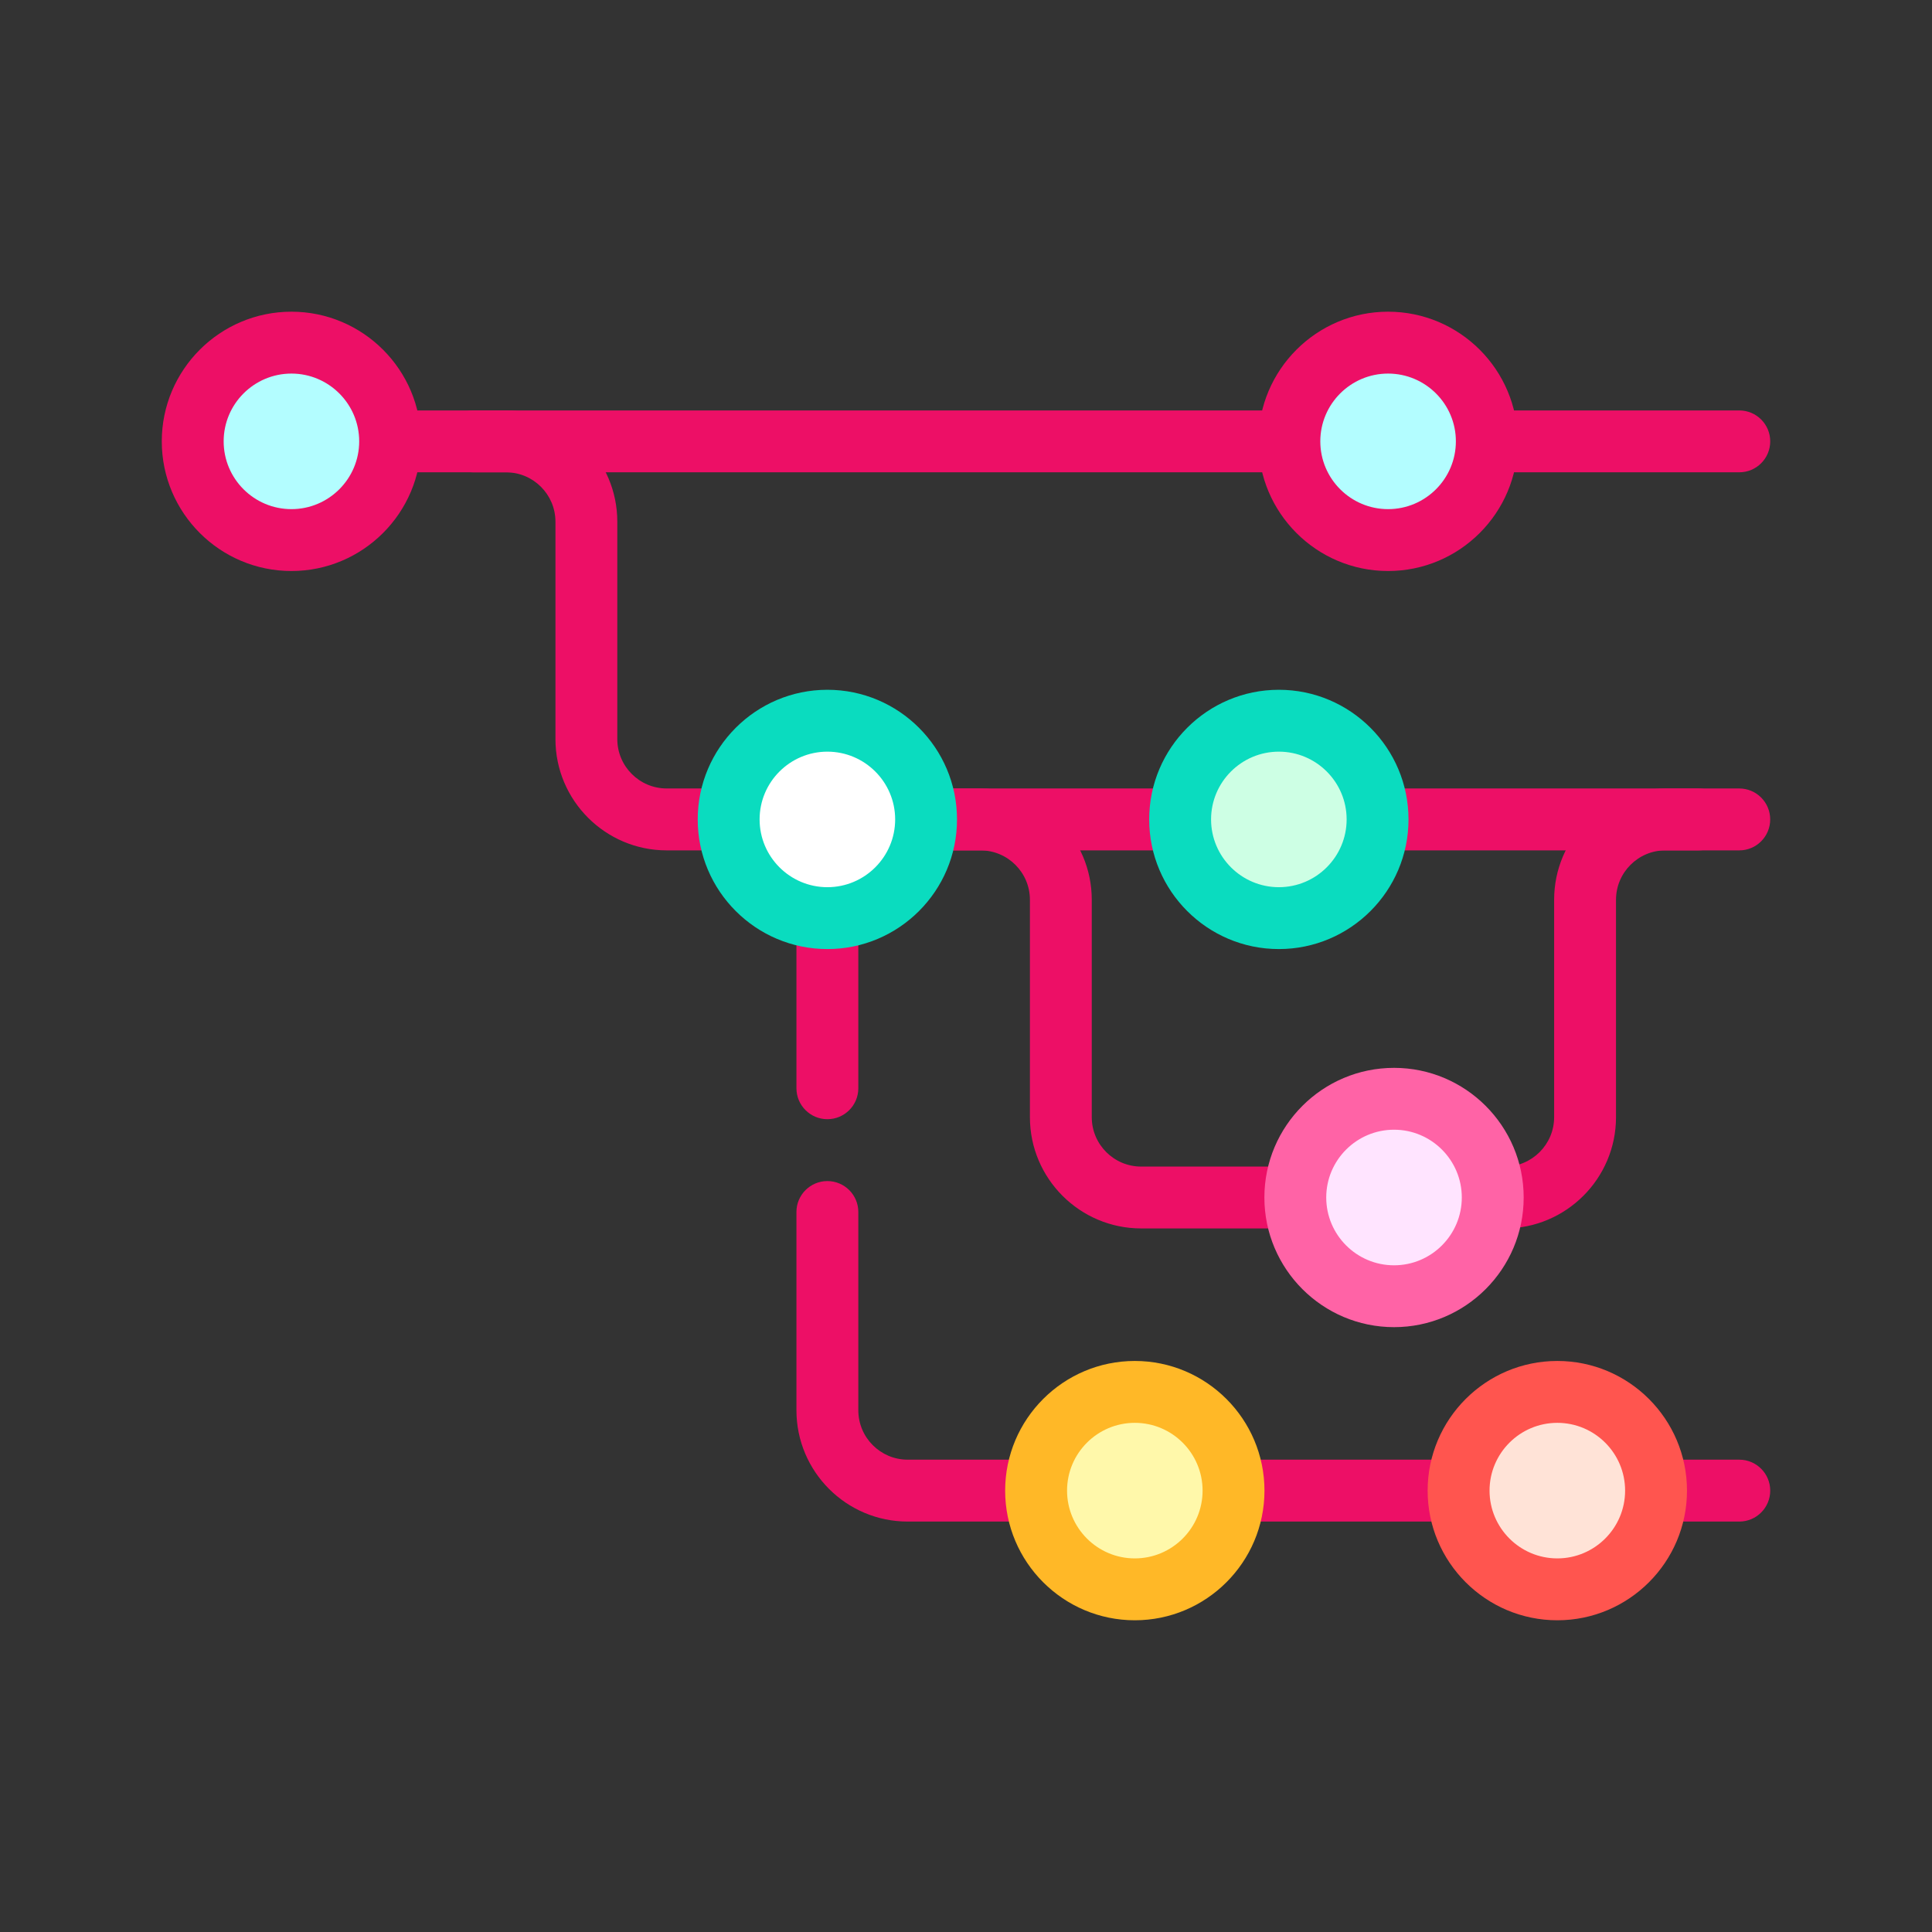 <svg width="72" height="72" viewBox="0 0 72 72" fill="none" xmlns="http://www.w3.org/2000/svg">
<rect x="0" y="0" width="72" height="72" fill="#333333" stroke="none"/>
<path d="M64.819 17.601H14.54C13.903 17.601 13.387 17.085 13.387 16.449C13.387 15.812 13.903 15.296 14.54 15.296H64.819C65.455 15.296 65.971 15.812 65.971 16.449C65.971 17.085 65.455 17.601 64.819 17.601Z" fill="#ED0F66"/>
<path d="M10.861 20.127C12.892 20.127 14.539 18.48 14.539 16.448C14.539 14.416 12.892 12.77 10.861 12.77C8.829 12.77 7.182 14.416 7.182 16.448C7.182 18.48 8.829 20.127 10.861 20.127Z" fill="#B3FDFF"/>
<path d="M10.861 21.28C8.196 21.28 6.029 19.113 6.029 16.448C6.029 13.783 8.196 11.616 10.861 11.616C13.524 11.616 15.692 13.783 15.692 16.448C15.692 19.113 13.524 21.28 10.861 21.28ZM10.861 13.922C9.467 13.922 8.335 15.056 8.335 16.448C8.335 17.841 9.468 18.974 10.861 18.974C12.254 18.974 13.386 17.841 13.386 16.448C13.386 15.056 12.254 13.922 10.861 13.922Z" fill="#ED0F66"/>
<path d="M51.73 20.127C53.762 20.127 55.409 18.48 55.409 16.448C55.409 14.416 53.762 12.77 51.73 12.77C49.699 12.77 48.052 14.416 48.052 16.448C48.052 18.48 49.699 20.127 51.73 20.127Z" fill="#B3FDFF"/>
<path d="M51.73 21.28C49.066 21.28 46.898 19.113 46.898 16.448C46.898 13.783 49.066 11.616 51.73 11.616C54.395 11.616 56.562 13.783 56.562 16.448C56.562 19.113 54.395 21.28 51.73 21.28ZM51.73 13.922C50.337 13.922 49.204 15.056 49.204 16.448C49.204 17.841 50.337 18.974 51.73 18.974C53.123 18.974 54.256 17.841 54.256 16.448C54.257 15.056 53.123 13.922 51.73 13.922ZM64.819 31.691H24.846C22.56 31.691 20.7 29.831 20.7 27.545V19.442C20.7 18.427 19.874 17.602 18.859 17.602H17.626C16.989 17.602 16.474 17.085 16.474 16.449C16.474 15.812 16.99 15.296 17.626 15.296H18.859C21.145 15.296 23.005 17.156 23.005 19.442V27.544C23.005 28.559 23.831 29.384 24.846 29.384H64.818C65.454 29.384 65.97 29.901 65.97 30.537C65.971 31.174 65.455 31.691 64.819 31.691Z" fill="#ED0F66"/>
<path d="M53.104 45.78H42.528C40.241 45.78 38.382 43.92 38.382 41.634V33.532C38.382 32.517 37.556 31.691 36.541 31.691H35.307C34.671 31.691 34.155 31.175 34.155 30.538C34.155 29.902 34.671 29.386 35.307 29.386H36.541C38.827 29.386 40.687 31.245 40.687 33.532V41.634C40.687 42.65 41.513 43.475 42.528 43.475H53.104C53.741 43.475 54.257 43.991 54.257 44.627C54.257 45.264 53.741 45.78 53.104 45.78ZM56.077 45.78H55.41C54.773 45.78 54.257 45.264 54.257 44.627C54.257 43.991 54.773 43.475 55.41 43.475H56.077C57.092 43.475 57.918 42.649 57.918 41.634V33.532C57.918 31.245 59.778 29.386 62.064 29.386H63.297C63.934 29.386 64.45 29.902 64.45 30.538C64.45 31.175 63.934 31.691 63.297 31.691H62.064C61.049 31.691 60.224 32.517 60.224 33.532V41.634C60.224 43.92 58.363 45.78 56.077 45.78Z" fill="#ED0F66"/>
<path d="M55.63 44.627C55.63 46.659 53.983 48.306 51.951 48.306C49.92 48.306 48.272 46.659 48.272 44.627C48.272 42.595 49.92 40.948 51.951 40.948C53.983 40.948 55.63 42.595 55.63 44.627Z" fill="#FFE4FF"/>
<path d="M51.952 49.459C49.287 49.459 47.12 47.291 47.12 44.627C47.12 41.963 49.287 39.796 51.952 39.796C54.616 39.796 56.783 41.964 56.783 44.627C56.783 47.291 54.616 49.459 51.952 49.459ZM51.952 42.101C50.558 42.101 49.425 43.235 49.425 44.627C49.425 46.02 50.558 47.154 51.952 47.154C53.345 47.154 54.477 46.02 54.477 44.627C54.477 43.235 53.345 42.101 51.952 42.101Z" fill="#FF63A6"/>
<path d="M38.612 56.704H33.827C31.54 56.704 29.681 54.844 29.681 52.557V45.167C29.681 44.531 30.198 44.015 30.834 44.015C31.471 44.015 31.987 44.532 31.987 45.167V52.557C31.987 53.573 32.813 54.398 33.827 54.398H38.612C39.249 54.398 39.765 54.915 39.765 55.551C39.765 56.188 39.249 56.704 38.612 56.704ZM30.834 41.709C30.198 41.709 29.681 41.193 29.681 40.556V34.216C29.681 33.58 30.198 33.063 30.834 33.063C31.471 33.063 31.987 33.58 31.987 34.216V40.556C31.987 41.193 31.471 41.709 30.834 41.709ZM64.819 56.704H45.97C45.333 56.704 44.817 56.188 44.817 55.551C44.817 54.915 45.333 54.398 45.97 54.398H64.819C65.455 54.398 65.971 54.915 65.971 55.551C65.971 56.188 65.455 56.704 64.819 56.704Z" fill="#ED0F66"/>
<path d="M34.513 30.538C34.513 32.569 32.866 34.217 30.834 34.217C28.802 34.217 27.155 32.569 27.155 30.538C27.155 28.506 28.801 26.858 30.834 26.858C32.866 26.858 34.513 28.505 34.513 30.538Z" fill="white"/>
<path d="M30.834 35.369C28.17 35.369 26.002 33.202 26.002 30.538C26.002 27.874 28.17 25.706 30.834 25.706C33.498 25.706 35.665 27.874 35.665 30.538C35.665 33.202 33.498 35.369 30.834 35.369ZM30.834 28.012C29.441 28.012 28.308 29.145 28.308 30.537C28.308 31.93 29.441 33.063 30.834 33.063C32.227 33.063 33.36 31.93 33.36 30.537C33.36 29.145 32.227 28.012 30.834 28.012Z" fill="#0ADCBF"/>
<path d="M51.338 30.538C51.338 32.569 49.691 34.217 47.659 34.217C45.627 34.217 43.98 32.569 43.98 30.538C43.98 28.506 45.627 26.858 47.659 26.858C49.691 26.858 51.338 28.505 51.338 30.538Z" fill="#CDFFE4"/>
<path d="M47.659 35.369C44.995 35.369 42.827 33.202 42.827 30.538C42.827 27.874 44.994 25.706 47.659 25.706C50.323 25.706 52.491 27.874 52.491 30.538C52.491 33.202 50.323 35.369 47.659 35.369ZM47.659 28.012C46.266 28.012 45.133 29.145 45.133 30.537C45.133 31.93 46.267 33.063 47.659 33.063C49.051 33.063 50.185 31.93 50.185 30.537C50.185 29.145 49.052 28.012 47.659 28.012Z" fill="#0ADCBF"/>
<path d="M45.97 55.551C45.97 57.583 44.323 59.23 42.291 59.23C40.259 59.23 38.611 57.582 38.611 55.551C38.611 53.519 40.258 51.872 42.291 51.872C44.323 51.872 45.97 53.519 45.97 55.551Z" fill="#FFF8AA"/>
<path d="M42.291 60.383C39.627 60.383 37.459 58.215 37.459 55.551C37.459 52.887 39.627 50.719 42.291 50.719C44.955 50.719 47.123 52.887 47.123 55.551C47.123 58.215 44.955 60.383 42.291 60.383ZM42.291 53.025C40.898 53.025 39.766 54.158 39.766 55.551C39.766 56.944 40.899 58.077 42.291 58.077C43.685 58.077 44.817 56.944 44.817 55.551C44.817 54.158 43.684 53.025 42.291 53.025Z" fill="#FFB827"/>
<path d="M61.716 55.551C61.716 57.583 60.069 59.23 58.037 59.23C56.006 59.23 54.359 57.582 54.359 55.551C54.359 53.519 56.006 51.872 58.037 51.872C60.069 51.872 61.716 53.519 61.716 55.551Z" fill="#FFE3D7"/>
<path d="M58.037 60.383C55.372 60.383 53.204 58.215 53.204 55.551C53.204 52.887 55.372 50.719 58.037 50.719C60.701 50.719 62.869 52.887 62.869 55.551C62.869 58.215 60.701 60.383 58.037 60.383ZM58.037 53.025C56.644 53.025 55.511 54.158 55.511 55.551C55.511 56.944 56.645 58.077 58.037 58.077C59.429 58.077 60.563 56.944 60.563 55.551C60.563 54.158 59.43 53.025 58.037 53.025Z" fill="#FF554F"/>
</svg>
